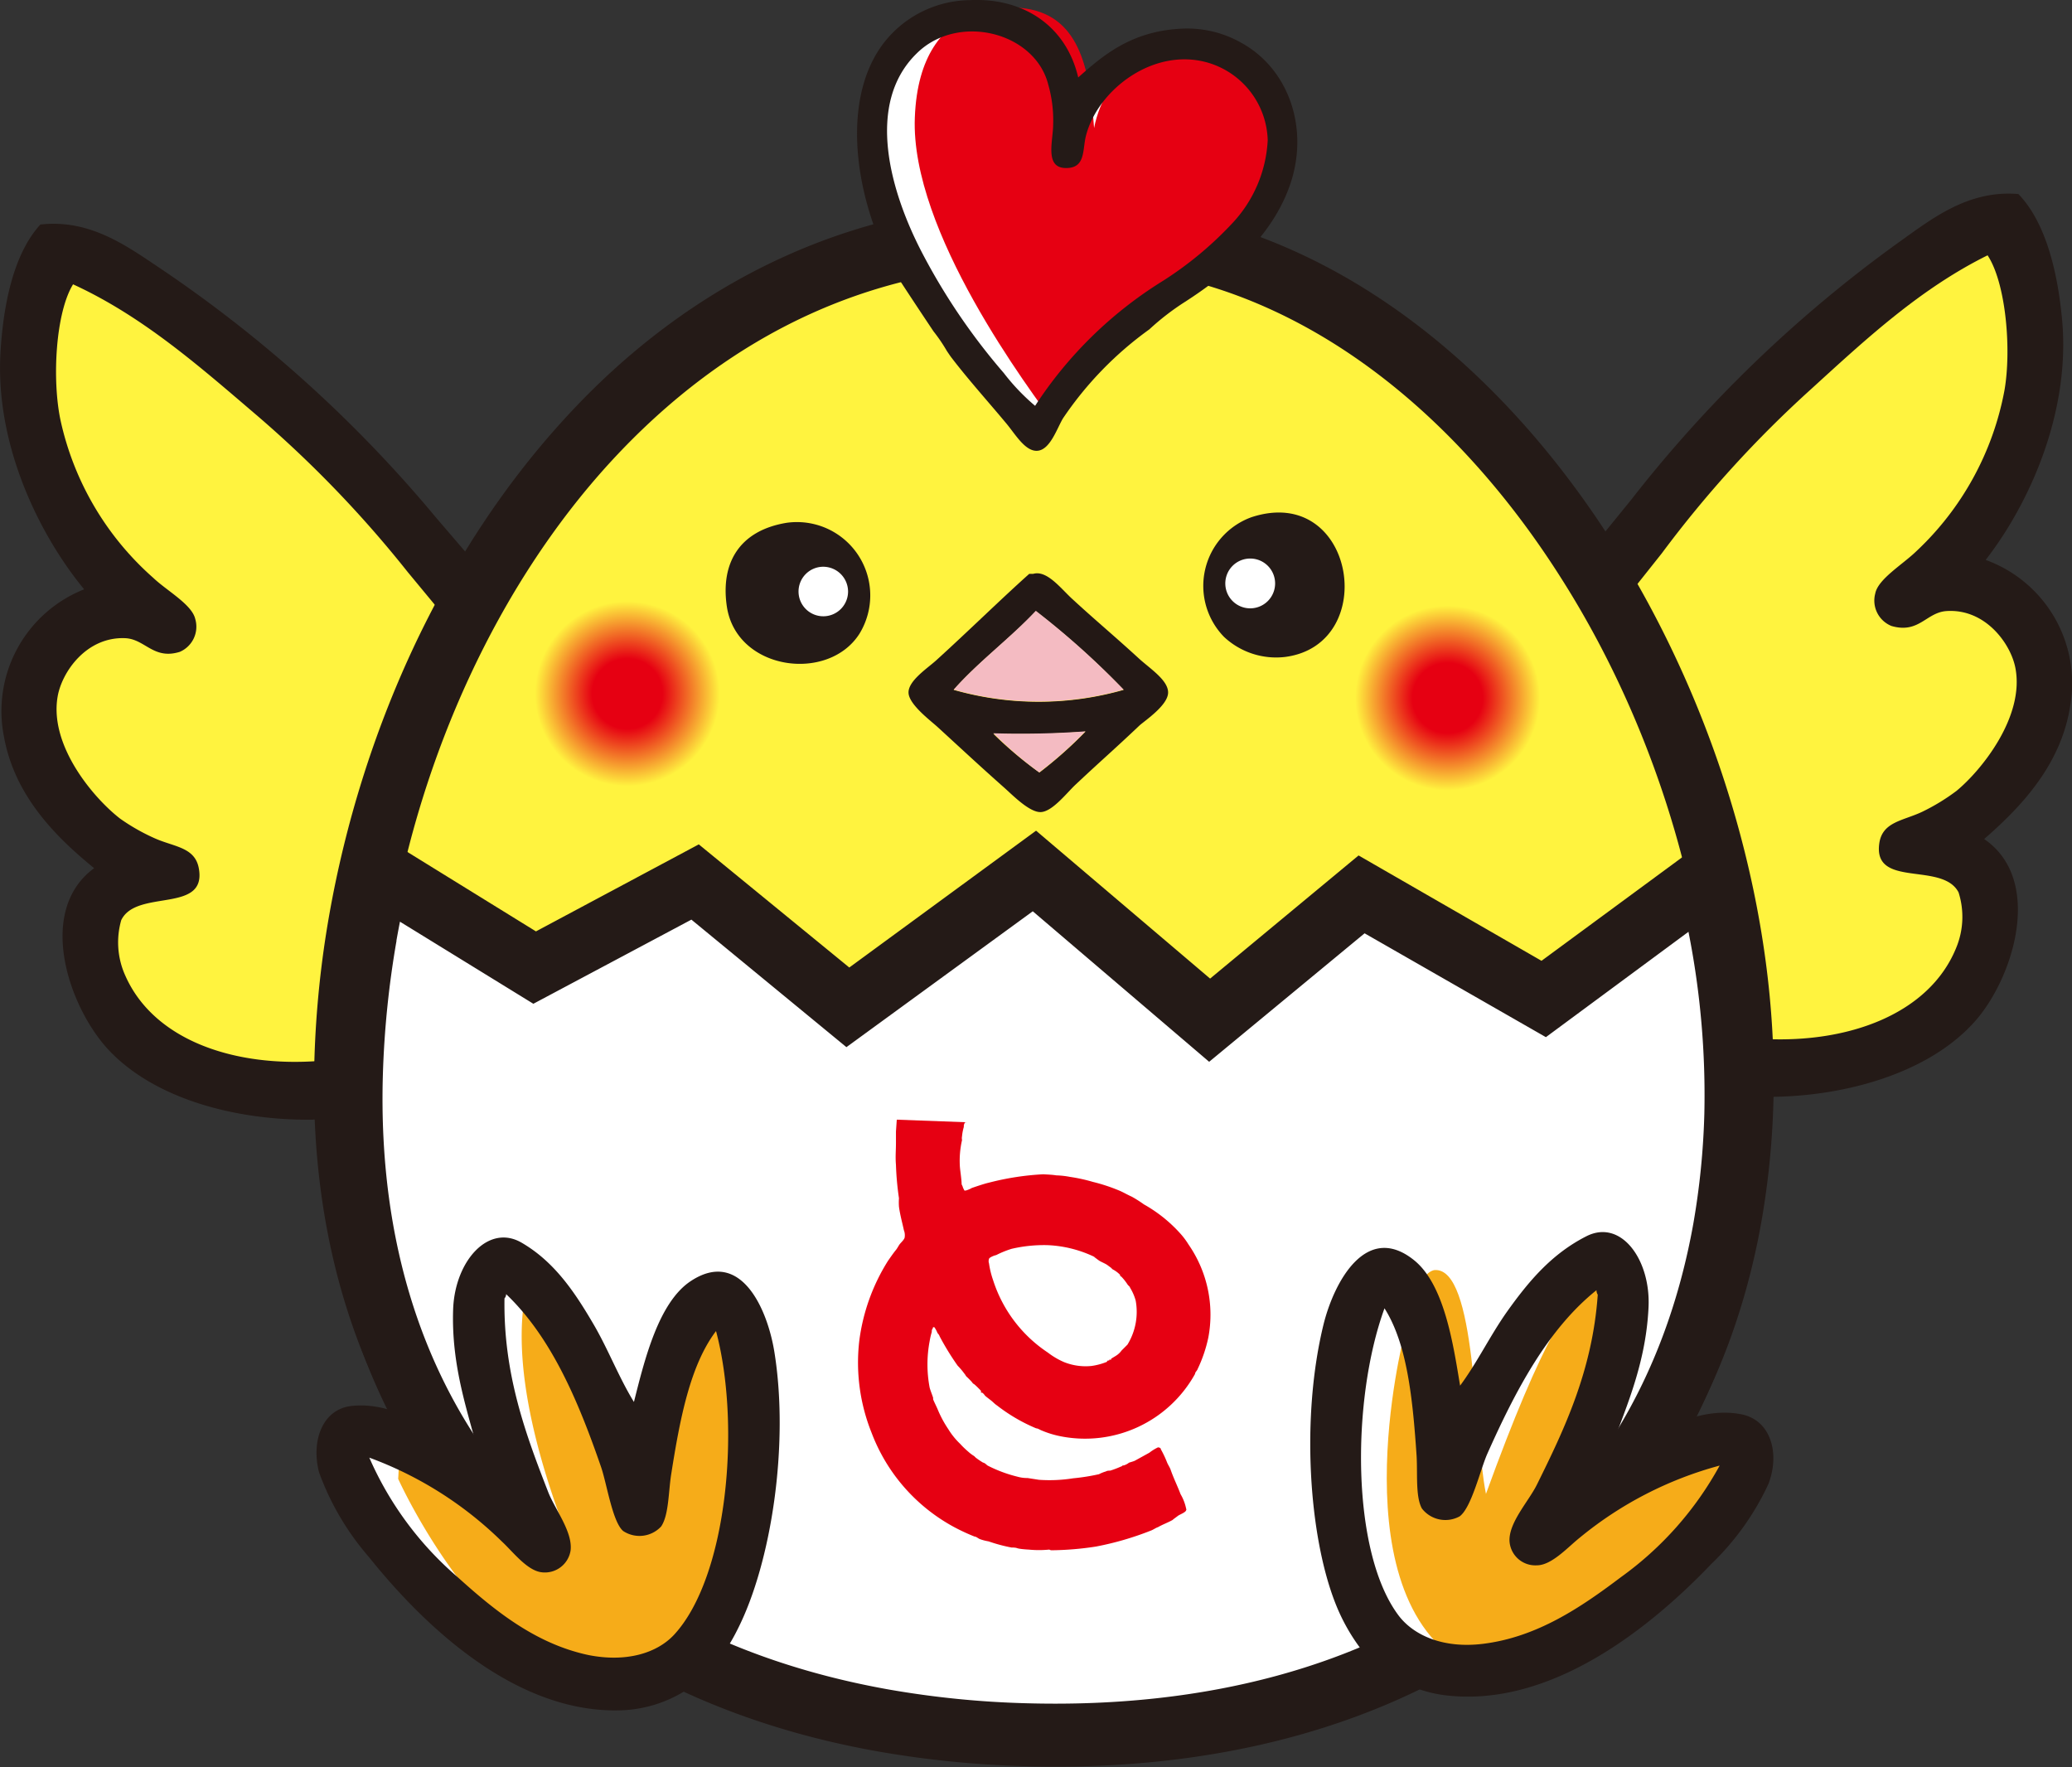 <svg id="レイヤー_1" data-name="レイヤー 1" xmlns="http://www.w3.org/2000/svg" xmlns:xlink="http://www.w3.org/1999/xlink" viewBox="0 0 151.43 129.15"><rect x="0" y="0" width="151.43" height="129.15" fill="#333333" stroke="none"/><defs><style>.cls-1{fill:#fff33f;}.cls-2{fill:#241a17;}.cls-3{fill:#fff;}.cls-4{fill:#e60012;}.cls-5{fill:#f6ac19;}.cls-6{fill:#231815;}.cls-7{fill:#f4bbc2;}.cls-8{fill:url(#radial-gradient);}.cls-9{fill:url(#radial-gradient-2);}</style><radialGradient id="radial-gradient" cx="338.94" cy="442.68" r="7.11" gradientTransform="translate(-13.12 -112.97) rotate(-7.09)" gradientUnits="userSpaceOnUse"><stop offset="0.36" stop-color="#e60012"/><stop offset="0.95" stop-color="#fff33f"/></radialGradient><radialGradient id="radial-gradient-2" cx="398.39" cy="450.39" r="7.11" xlink:href="#radial-gradient"/></defs><path class="cls-1" d="M366.94,278.91S342,251.49,337.51,253.33c-4.25,4.41-5.88,18.58,5.33,25.1-4.18.31-8.93,3.53-8.65,6.23s4.59,13.16,10.66,13.15c-3.87.9-10.59,5.44-1.35,13.28,8.79,3.42,13.64,2.43,13.64,2.43l2.41-5.46,7.88-23.25Z" transform="translate(-332.02 -233.79)"/><path class="cls-2" d="M359.78,314.62a31.11,31.11,0,0,0,4.28-1.77,13.87,13.87,0,0,0-3.51-2.76,19,19,0,0,1-5.12,1.23c-6.25.5-12.14-1.49-14.24-6.2a5.89,5.89,0,0,1-.31-4.08c1.11-2.31,6.28-.45,5.67-3.79-.28-1.54-1.78-1.56-3.19-2.18a14.76,14.76,0,0,1-2.56-1.45c-1.87-1.44-5.19-5.28-4.57-8.91.3-1.78,2.08-4.39,4.93-4.28,1.47.06,2.07,1.6,4,1a2,2,0,0,0,1.13-2.4c-.24-1.06-2.07-2.06-3.06-3a21.45,21.45,0,0,1-6.79-11.54c-.63-3-.35-7.86.92-9.92,5,2.29,9.12,5.89,13.2,9.38a83.38,83.38,0,0,1,11.26,11.65l3.93,4.75,2.48-3.67-4.29-5a95.87,95.87,0,0,0-20.05-18.17c-2.48-1.65-5.21-3.73-8.92-3.31-2,2.18-2.73,6-2.92,9.45-.36,6.8,2.91,13.32,6.12,17.21a9.57,9.57,0,0,0-5.86,10.77c.79,4.39,3.87,7.39,6.59,9.61-4.29,3.15-1.83,10.28,1.15,13.38,3.45,3.59,9.44,5.07,14.81,5a18.59,18.59,0,0,0,4.06-.72C359.25,314.81,359.49,314.71,359.78,314.62Z" transform="translate(-332.02 -233.79)"/><path class="cls-1" d="M448.44,277.67s24.06-28.15,28.64-26.46c4.38,4.28,6.44,18.4-4.57,25.26,4.19.18,9,3.26,8.84,6s-4.19,13.3-10.26,13.47c3.9.78,10.75,5.11,1.75,13.23-8.68,3.69-13.56,2.84-13.56,2.84l-2.57-5.38-8.58-23Z" transform="translate(-332.02 -233.79)"/><path class="cls-2" d="M456.68,313.15a31.36,31.36,0,0,1-4.34-1.63,14.32,14.32,0,0,1,3.43-2.87,18.94,18.94,0,0,0,5.15,1.07c6.27.32,12.09-1.86,14.05-6.62a5.9,5.9,0,0,0,.19-4.09c-1.18-2.28-6.29-.26-5.79-3.61.24-1.56,1.74-1.62,3.13-2.28a15.05,15.05,0,0,0,2.51-1.53c1.82-1.5,5-5.43,4.3-9-.35-1.78-2.21-4.34-5.05-4.14-1.47.11-2,1.67-4,1.09a2,2,0,0,1-1.19-2.37c.2-1.06,2-2.12,3-3.09a21.5,21.5,0,0,0,6.44-11.74c.53-3,.11-7.87-1.23-9.89-4.95,2.45-8.93,6.16-12.9,9.78a82.56,82.56,0,0,0-10.91,12L449.68,279l-2.59-3.59,4.14-5.09a95.41,95.41,0,0,1,19.49-18.77c2.42-1.72,5.09-3.89,8.81-3.58,2.06,2.12,2.91,5.9,3.21,9.35.57,6.79-2.5,13.41-5.6,17.39a9.59,9.59,0,0,1,6.19,10.6c-.66,4.4-3.65,7.49-6.3,9.8,4.39,3,2.14,10.22-.74,13.4-3.34,3.69-9.28,5.36-14.65,5.44a19.13,19.13,0,0,1-4.08-.59C457.22,313.33,457,313.23,456.68,313.15Z" transform="translate(-332.02 -233.79)"/><path class="cls-1" d="M406.94,359.91c30.81.9,51.55-16.51,52.39-45.72.82-28-19.75-63.68-49.38-63.28-32.95-1.41-51.83,32.28-52.65,60.32C356.45,340.44,376.14,359,406.94,359.91Z" transform="translate(-332.02 -233.79)"/><path class="cls-2" d="M365.59,344.55c-7.21-8.61-11-20-10.59-33.38h0a73,73,0,0,1,1.1-10.61h0c2.32-13.06,8.1-26.25,17.17-36.15h0c9-9.88,21.5-16.44,36.69-15.8h0a37,37,0,0,1,7.18.58h0c13.82,2.46,25.11,12.18,32.85,24.43h0c7.74,12.28,12,27.18,11.64,40.64h0a60,60,0,0,1-.87,8.76h0c-2.21,12.57-8.52,22.69-17.9,29.45h0c-9.38,6.76-21.73,10.16-36,9.74h0a75,75,0,0,1-10.75-1.07h0c-12.79-2.26-23.32-8-30.51-16.58Zm50.75-90.82a33.44,33.44,0,0,0-6.36-.52h-.13c-13.76-.57-24.81,5.21-33.18,14.31h0c-8.36,9.1-13.86,21.55-16,33.85h0a68.16,68.16,0,0,0-1,9.93h0c-.36,12.42,3.1,22.62,9.51,30.29h0c6.42,7.67,15.87,12.89,27.81,15h0a71.23,71.23,0,0,0,10.08,1h0c13.47.39,24.76-2.82,33.16-8.88h0c8.39-6.07,14-15,16.05-26.52h0a55.82,55.82,0,0,0,.81-8.09h0c.37-12.37-3.67-26.55-10.94-38h0c-7.26-11.49-17.62-20.21-29.71-22.35h0Z" transform="translate(-332.02 -233.79)"/><path class="cls-3" d="M456.89,298a64.81,64.81,0,0,1,2,17.32c-.84,29-21.41,46.22-52,45.33s-50.07-19.3-49.22-48.26a72,72,0,0,1,2-14.86l11.38,7,11.71-6.26L394,307.43l13.64-9.95,12.8,10.89,11.1-9.17,13.29,7.64Z" transform="translate(-332.02 -233.79)"/><path class="cls-2" d="M365.9,345.38c-7.15-8.54-10.9-19.88-10.5-33.11h0a72.08,72.08,0,0,1,1.09-10.53h0c.28-1.6.62-3.21,1-4.8h0l.75-3.08,12.95,8,11.9-6.36,11,9,13.65-10,12.72,10.81,10.85-9,13.37,7.7,10.87-8,2.78-2,.83,3.34a67.18,67.18,0,0,1,2.05,17.95h0a58.92,58.92,0,0,1-.88,8.68h0c-2.19,12.47-8.44,22.52-17.75,29.22h0c-9.3,6.71-21.55,10.08-35.69,9.67h0a73.72,73.72,0,0,1-10.66-1.07h0c-12.69-2.24-23.13-7.91-30.27-16.45ZM361,302.54a68.91,68.91,0,0,0-1,9.86h0c-.35,12.31,3.08,22.42,9.43,30h0c6.36,7.6,15.73,12.77,27.57,14.87h0a68.55,68.55,0,0,0,10,1h0c13.35.38,24.54-2.79,32.87-8.8h0c8.32-6,13.87-14.86,15.91-26.28h0a55.15,55.15,0,0,0,.8-8h0a61.18,61.18,0,0,0-1.16-13.3h0L445,309.59,431.75,302l-11.36,9.39-12.89-11-13.62,9.93L382.55,301,371,307.15l-9.75-6c-.09.47-.18.94-.26,1.4Z" transform="translate(-332.02 -233.79)"/><path class="cls-4" d="M402.69,315.81l-5.13-.19-.06.87c0,.2,0,.52,0,.83,0,.59-.05,1,0,1.6a21.07,21.07,0,0,0,.22,2.44,4.3,4.3,0,0,0,0,.62c.08.6.24,1.16.36,1.72a1,1,0,0,1,.05.56c-.08.2-.3.36-.41.54s-.14.24-.22.34c-.22.27-.4.54-.59.81a14.4,14.4,0,0,0-2.09,5.83,13.77,13.77,0,0,0,.89,6.7,13.09,13.09,0,0,0,6.07,6.93,14.38,14.38,0,0,0,1.47.68c.13,0,.27.15.4.19a3.54,3.54,0,0,0,.62.16,11.77,11.77,0,0,0,1.68.45c.15,0,.28,0,.42.05s.59.09.83.1a7.51,7.51,0,0,0,1.5,0l.13.05a22.56,22.56,0,0,0,3.28-.27,22,22,0,0,0,4-1.16c.18-.06.36-.2.54-.26.35-.2.7-.32,1.06-.52.11-.1.25-.19.39-.3s.57-.25.61-.42a.1.1,0,0,0,0-.1,3.45,3.45,0,0,0-.41-1.07c-.22-.59-.51-1.16-.73-1.8-.06-.17-.19-.35-.26-.53a7.53,7.53,0,0,0-.45-.95c0-.07-.06-.13-.21-.14a3.38,3.38,0,0,0-.63.39l-1.07.59c-.14.06-.28.09-.42.14a1.11,1.11,0,0,1-.39.2h-.07s-.07.08-.1.07a7.43,7.43,0,0,1-.81.31c-.11,0-.22,0-.32.06a2.61,2.61,0,0,0-.5.2,15,15,0,0,1-1.89.3,11,11,0,0,1-2.5.11l-.83-.13a2.61,2.61,0,0,1-.75-.1,10,10,0,0,1-2.17-.81c-.09-.06-.19-.19-.34-.22a5.52,5.52,0,0,1-.53-.36l-.11-.11a2.81,2.81,0,0,1-.44-.33,6.55,6.55,0,0,1-.6-.58,5.31,5.31,0,0,1-.86-1.07,8.06,8.06,0,0,1-.78-1.46c-.09-.21-.22-.46-.32-.7a.37.37,0,0,1,0-.11c-.07-.24-.2-.53-.26-.77a9.11,9.11,0,0,1,0-3.37,5.32,5.32,0,0,1,.16-.69.34.34,0,0,1,.08-.27c0-.08,0-.08.11-.07a2.22,2.22,0,0,1,.23.43.63.63,0,0,1,.16.25,19.54,19.54,0,0,0,1.31,2.13,5,5,0,0,1,.49.58c.07.07.1.17.17.23s.24.23.34.34.09.14.17.18.36.32.53.5a.31.31,0,0,1,0,.14,0,0,0,0,1,.07,0c.07,0,.2.18.23.22s.31.25.45.36.26.25.43.36a12.56,12.56,0,0,0,2.86,1.67c.13,0,.27.11.41.16a7,7,0,0,0,1.43.43,9.19,9.19,0,0,0,9.77-4.57c0-.13.15-.23.19-.36a10.2,10.2,0,0,0,.78-2.3,9,9,0,0,0-1.45-6.8,5.42,5.42,0,0,0-.59-.79,10.48,10.48,0,0,0-2.67-2.14,9.28,9.28,0,0,0-.88-.56c-.34-.15-.65-.34-.95-.46a12.67,12.67,0,0,0-1.89-.62,12.3,12.3,0,0,0-1.69-.37,6.25,6.25,0,0,0-1-.11c-.28-.05-.66-.06-.94-.08a19.91,19.91,0,0,0-4,.62c-.28.06-.93.28-1.22.38a2,2,0,0,1-.45.19s-.11,0-.1,0-.07-.14-.1-.21a1,1,0,0,0-.1-.24c0-.36-.11-1-.13-1.33a6.77,6.77,0,0,1,.16-1.91.67.67,0,0,1,0-.28,3.42,3.42,0,0,1,.13-.68.49.49,0,0,1,.09-.33m9.4,9.82c.13.07.3.22.43.3s.38.18.55.29l.31.23a.47.47,0,0,0,.1.1,2.05,2.05,0,0,1,.54.4s0,.06,0,.07l.1.07a3.78,3.78,0,0,1,.43.54c.06.11.17.15.2.26a3.66,3.66,0,0,1,.41.94,4.58,4.58,0,0,1-.6,3.22l-.43.43a1.46,1.46,0,0,1-.33.33c-.14.1-.28.17-.43.27a.11.11,0,0,0,0,.07l-.14,0a.08.08,0,0,0,0,.06s0,0-.07,0-.08.06-.11.1a4.71,4.71,0,0,1-1.12.3,4.24,4.24,0,0,1-2-.28,5.47,5.47,0,0,1-1.19-.7,10,10,0,0,1-4-5.29,6.51,6.51,0,0,1-.3-1.23.49.49,0,0,1,0-.32c0-.1.38-.26.52-.28a7,7,0,0,1,1.13-.46,10.41,10.41,0,0,1,2.61-.27A8.74,8.74,0,0,1,412.09,325.69Z" transform="translate(-332.02 -233.79)"/><path class="cls-3" d="M375.29,357.7c-6.42-.86-12-6.33-15.55-10.76a18.1,18.1,0,0,1-3.46-5.84,3.56,3.56,0,0,1,.29-2.91,1.73,1.73,0,0,1,1.3-.78,6,6,0,0,1,1.33,0,14.77,14.77,0,0,1,5.58,2.57c.68.43,1.31.84,1.91,1.16l1.85,1-.51-2c-.17-.66-.36-1.33-.55-2a27.37,27.37,0,0,1-1.37-8.67,5.43,5.43,0,0,1,1.57-3.85,1.7,1.7,0,0,1,1.29-.45,1.8,1.8,0,0,1,.68.26c2.3,1.35,3.72,3.55,5,5.68.48.83.91,1.73,1.33,2.6s1,2.07,1.6,3.06l1.16,1.88.54-2.14.07-.31c.68-2.65,1.7-6.64,3.7-8a2.44,2.44,0,0,1,1.67-.53c1.54.2,2.64,2.79,3,5.11,1,6.28-.08,14.71-2.53,19.61a13.28,13.28,0,0,1-1.86,2.77c-1.82,1.63-3.28,2.54-5.74,2.65a13.45,13.45,0,0,1-2.28-.11Z" transform="translate(-332.02 -233.79)"/><path class="cls-5" d="M361.12,341.87s6.49,14.39,15.32,14.61c2.82-.17,7.91.35,9.78-7.06s.28-19-1.37-19.46-5.49,6.54-5.57,11.32c-1-3.68-2.95-12.09-8.28-14.94-.93,2.26-2,7.64,2.13,18.8-3.4-1.84-9-5.42-12-5.67A17.78,17.78,0,0,1,361.12,341.87Z" transform="translate(-332.02 -233.79)"/><path class="cls-2" d="M388.62,332.63c-.51-3.21-2.48-7.62-6.12-5.21-2.38,1.57-3.4,5.87-4.15,8.83-1.1-1.79-1.87-3.82-2.93-5.64-1.39-2.38-2.87-4.6-5.28-6s-4.84,1.3-5,4.79c-.17,4.36,1.17,7.82,1.95,11-2.4-1.28-5.69-4.24-9.35-3.86-2.16.22-3,2.57-2.4,4.86a19.66,19.66,0,0,0,3.63,6.17c3.78,4.72,10.63,11.57,18.6,11.21a9.47,9.47,0,0,0,6.35-2.9,13.94,13.94,0,0,0,2-3C388.4,348,389.7,339.38,388.62,332.63Zm-7.36,20.66c-1.26,1.33-3.48,2-6.22,1.46-3.88-.82-6.88-3.26-9.6-5.72a24.34,24.34,0,0,1-6.43-8.71,27.24,27.24,0,0,1,9.7,6.14c.79.73,1.84,2.13,2.91,2.24a1.9,1.9,0,0,0,2.1-1.59c.17-1.35-1.13-3-1.63-4.26-1.62-4.16-3.29-8.6-3.2-14.17a.46.46,0,0,0,.12-.31c3.31,3.16,5.27,7.8,6.94,12.64.42,1.22.83,4,1.61,4.67a2.16,2.16,0,0,0,2.78-.33c.56-.83.53-2.5.73-3.79.64-4.08,1.39-8,3.28-10.49C386.17,337.87,385.22,349.05,381.26,353.29Z" transform="translate(-332.02 -233.79)"/><path class="cls-3" d="M439.59,356.72c6.52-.29,12.57-5.27,16.51-9.4a18.22,18.22,0,0,0,4-5.54,3.64,3.64,0,0,0,0-2.94,1.74,1.74,0,0,0-1.25-.88,5.28,5.28,0,0,0-1.33-.1c-2,.1-4,1.16-5.8,2.08-.71.38-1.38.73-2,1l-1.93.82.69-2c.22-.65.46-1.31.72-2a27.61,27.61,0,0,0,2.14-8.54,5.55,5.55,0,0,0-1.24-4,1.63,1.63,0,0,0-1.25-.55,1.93,1.93,0,0,0-.7.19c-2.43,1.15-4,3.23-5.47,5.26-.55.78-1.07,1.64-1.56,2.47a31.44,31.44,0,0,1-1.88,2.92l-1.31,1.77-.36-2.18,0-.31c-.45-2.7-1.11-6.79-3-8.3a2.54,2.54,0,0,0-1.64-.67c-1.55.07-2.88,2.56-3.45,4.85-1.57,6.19-1.22,14.72.81,19.84a12.94,12.94,0,0,0,1.62,2.94c1.68,1.79,3.06,2.82,5.51,3.15a13.26,13.26,0,0,0,2.28.09Z" transform="translate(-332.02 -233.79)"/><path class="cls-5" d="M434.61,331.51s-5,19.51,5.08,24.28c2.42,1.08,14.45-1.49,20.39-17.6-4.39.77-12.7,4.38-14.91,8.16,4.25-8.27,4.78-17.81,4-19.83-2.23,1.77-4.39,5-8.55,16.45-.92-4.57-.69-16.55-3.75-16.36C435.91,326.72,434.44,329.5,434.61,331.51Z" transform="translate(-332.02 -233.79)"/><path class="cls-2" d="M429.63,351a14.05,14.05,0,0,0,1.78,3.21,9.51,9.51,0,0,0,6.1,3.46c7.94,1.05,15.39-5.19,19.59-9.59a19.4,19.4,0,0,0,4.17-5.85c.85-2.24.16-4.67-2-5.08-3.62-.7-7.17,2-9.68,3,1.05-3.06,2.7-6.41,2.91-10.79.18-3.49-2-6.51-4.54-5.22s-4.22,3.29-5.82,5.54c-1.22,1.73-2.16,3.69-3.41,5.38-.5-3-1.14-7.41-3.39-9.19-3.43-2.73-5.78,1.5-6.58,4.67C427.1,337.26,427.65,346,429.63,351Zm3.57-21.6c1.67,2.62,2.07,6.65,2.35,10.78.08,1.31-.09,3,.39,3.86a2.17,2.17,0,0,0,2.76.57c.85-.63,1.49-3.34,2-4.53,2.09-4.7,4.46-9.17,8-12a.56.56,0,0,0,.09.33c-.39,5.57-2.46,9.87-4.45,13.89-.6,1.21-2.05,2.75-2,4.11a1.89,1.89,0,0,0,2,1.78c1.08,0,2.25-1.31,3.11-2a27.2,27.2,0,0,1,10.25-5.29,24.52,24.52,0,0,1-7.21,8.15c-2.94,2.22-6.15,4.4-10.11,4.88-2.79.34-4.95-.56-6.09-2C430.74,347.33,430.78,336.06,433.2,329.42Z" transform="translate(-332.02 -233.79)"/><path class="cls-3" d="M401.58,259.09h0l.32.48c1.21,1.56,2.55,3.05,3.88,4.63.65.76,1.36,2,2.23,1.93s1.35-1.61,1.77-2.29a24.85,24.85,0,0,1,6.08-6.27,17.51,17.51,0,0,1,2.51-1.92c3-1.91,6.08-4.55,7.37-8.12,1.45-4,0-8.33-3.43-10.19a7.8,7.8,0,0,0-4.25-1c-3.52.2-5.51,1.93-7.21,3.44-.86-3.68-3.91-5.63-7.64-5.44a7.77,7.77,0,0,0-6.11,3.06c-3.26,4.33-1.77,11.92,1.17,16.7,1.05,1.6,1.83,2.78,2.37,3.58A12.09,12.09,0,0,1,401.58,259.09Z" transform="translate(-332.02 -233.79)"/><path class="cls-4" d="M406.61,234.37s-7.38-1.16-7.73,8c-.34,8.32,8.35,19.87,10.4,22.65,2.75-5.9,11-12.42,15.77-15.89,1.69-4.12,1.93-10-2.8-12.36s-9.47,2.14-10.27,6.38C411.65,238.68,410.86,234.76,406.61,234.37Z" transform="translate(-332.02 -233.79)"/><path class="cls-2" d="M401.22,259.44h0c.13.19.24.36.34.49,1.25,1.63,2.64,3.17,4,4.8.67.8,1.41,2.11,2.32,2s1.4-1.66,1.83-2.37a25.68,25.68,0,0,1,6.31-6.5,18.4,18.4,0,0,1,2.59-2c3.11-2,6.3-4.71,7.64-8.42,1.51-4.17,0-8.62-3.56-10.55a8,8,0,0,0-4.4-1c-3.65.2-5.71,2-7.47,3.56-.89-3.81-4.05-5.84-7.92-5.65a8.08,8.08,0,0,0-6.33,3.18c-3.38,4.49-1.84,12.35,1.21,17.3,1.09,1.67,1.9,2.88,2.46,3.72A12.08,12.08,0,0,1,401.22,259.44ZM399,237.71c3-3,8.65-1.6,9.63,2.26a9.5,9.5,0,0,1,.36,2.88c0,1.24-.64,3.18.89,3.22s1.23-1.37,1.52-2.41c.89-3.35,5-6.49,9-5.26a6.09,6.09,0,0,1,4.27,5.63,9.56,9.56,0,0,1-2.62,6.11,26,26,0,0,1-5.09,4.21,29.92,29.92,0,0,0-9.29,9.1,15.48,15.48,0,0,1-2.29-2.4,45.9,45.9,0,0,1-5.83-8.52C397,247.75,395.28,241.36,399,237.71Z" transform="translate(-332.02 -233.79)"/><path class="cls-2" d="M423.48,271.59c7.56-2.48,9.45,9.28,2.48,10.21a5.57,5.57,0,0,1-4.49-1.47A5.34,5.34,0,0,1,423.48,271.59Z" transform="translate(-332.02 -233.79)"/><path class="cls-6" d="M415.25,281.91c.82.75,2.15,1.59,2.14,2.5s-1.63,2-2.08,2.39c-1.82,1.73-2.82,2.58-4.69,4.34-.64.6-1.67,1.95-2.52,2s-2.15-1.32-2.75-1.84c-1.78-1.58-3-2.72-4.79-4.36-.46-.43-2.09-1.63-2.14-2.5s1.34-1.78,2-2.37c2.36-2.14,4.76-4.5,6.82-6.34,0,0,.23,0,.29,0,1-.29,2,1.05,2.85,1.83C412.05,279.1,413.44,280.25,415.25,281.91Zm-13.53,2.3a22.64,22.64,0,0,0,12.42,0,58.94,58.94,0,0,0-6.41-5.74C405.84,280.46,403.54,282.15,401.72,284.21Zm6.25,6.05a30.73,30.73,0,0,0,3.38-3,65.59,65.59,0,0,1-6.73.16A28.3,28.3,0,0,0,408,290.26Z" transform="translate(-332.02 -233.79)"/><path class="cls-7" d="M414.14,284.19a22.64,22.64,0,0,1-12.42,0c1.82-2.06,4.12-3.75,6-5.76A58.94,58.94,0,0,1,414.14,284.19Z" transform="translate(-332.02 -233.79)"/><path class="cls-7" d="M411.35,287.24a30.73,30.73,0,0,1-3.38,3,28.3,28.3,0,0,1-3.35-2.86A65.59,65.59,0,0,0,411.35,287.24Z" transform="translate(-332.02 -233.79)"/><path class="cls-2" d="M389.5,272a5.36,5.36,0,0,1,5.33,8.11c-2.29,3.59-9,2.68-9.69-2C384.68,275,386,272.58,389.5,272Z" transform="translate(-332.02 -233.79)"/><path class="cls-8" d="M384.93,283.65a7.11,7.11,0,1,1-7.93-6.18A7.12,7.12,0,0,1,384.93,283.65Z" transform="translate(-332.02 -233.79)"/><path class="cls-9" d="M444.87,284a7.1,7.1,0,1,1-7.93-6.17A7.1,7.1,0,0,1,444.87,284Z" transform="translate(-332.02 -233.79)"/><path class="cls-3" d="M394,277a1.81,1.81,0,1,1-1.84-1.79A1.82,1.82,0,0,1,394,277Z" transform="translate(-332.02 -233.79)"/><path class="cls-3" d="M425.21,276.4a1.82,1.82,0,1,1-1.84-1.79A1.82,1.82,0,0,1,425.21,276.4Z" transform="translate(-332.02 -233.79)"/></svg>